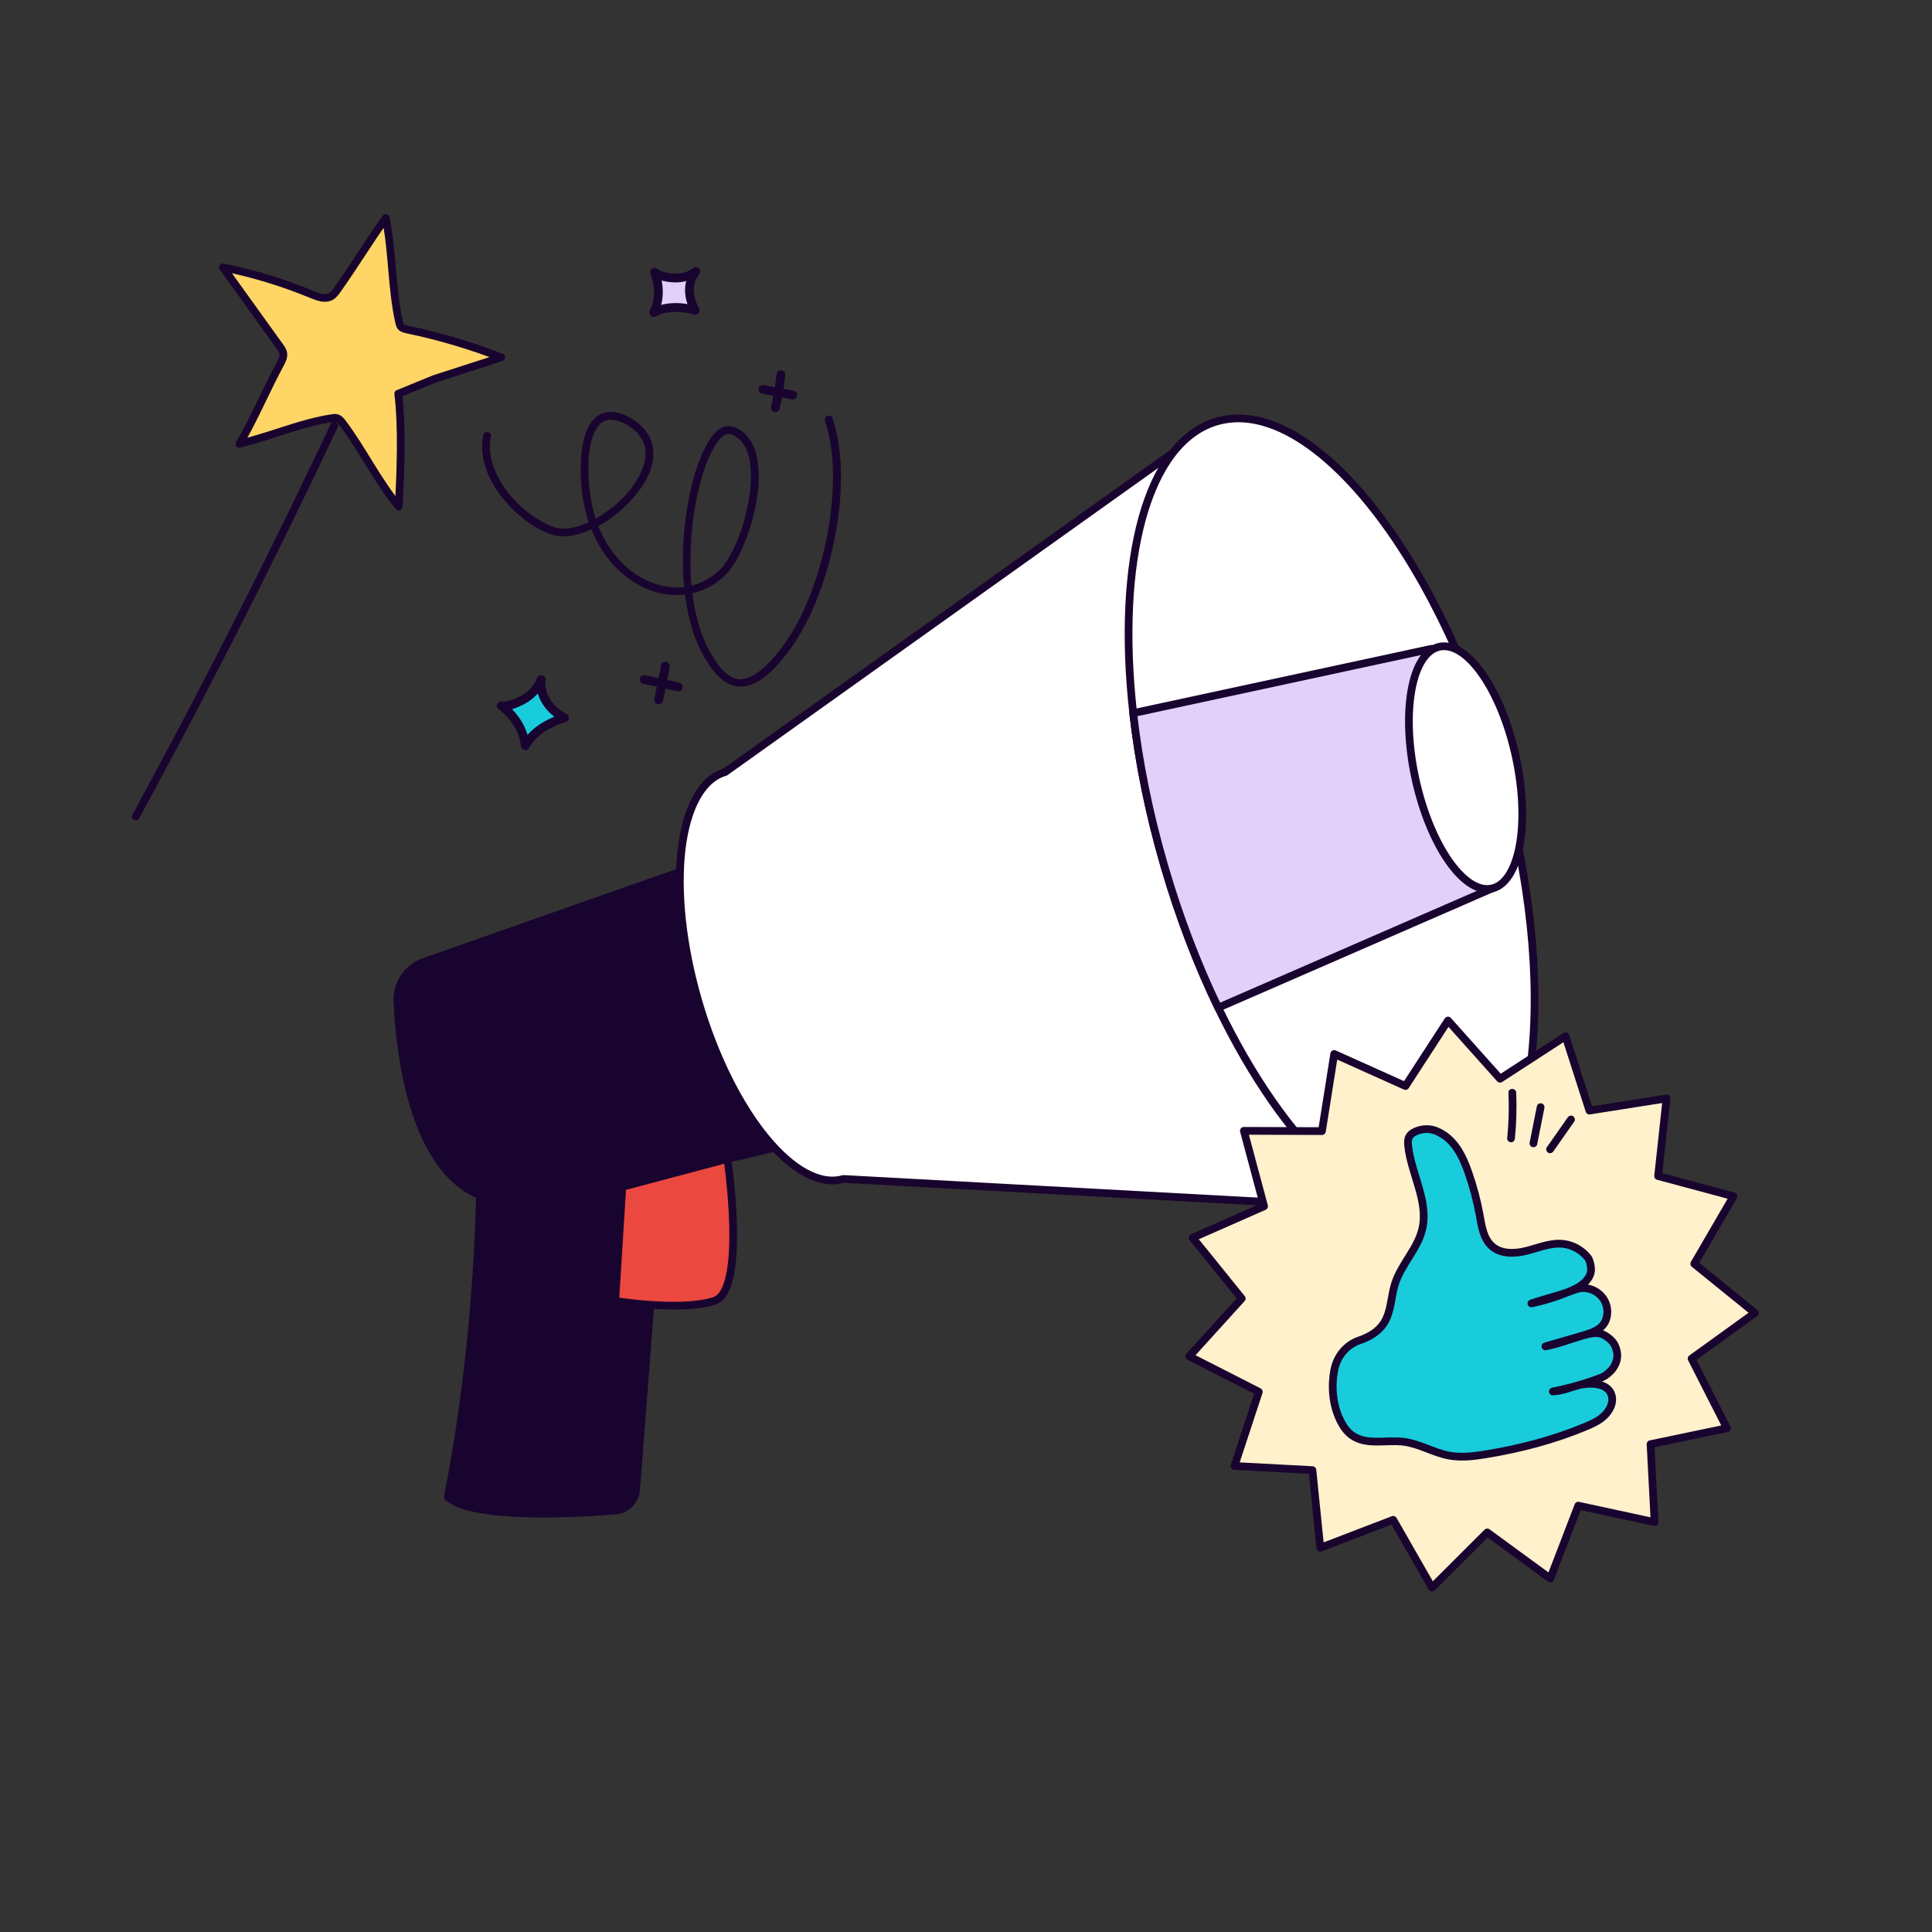 <?xml version="1.0" encoding="UTF-8"?>
<svg id="Layer_1" data-name="Layer 1" xmlns="http://www.w3.org/2000/svg" viewBox="0 0 500 500">
  <rect x="0" y="0" width="500" height="500" fill="#333333" stroke="none"/>
  <defs>
    <style>
      .cls-1, .cls-2 {
        fill: #e2d0fb;
      }

      .cls-3, .cls-4 {
        fill: #19042f;
      }

      .cls-5, .cls-6 {
        fill: #18ccdc;
      }

      .cls-4, .cls-6, .cls-2, .cls-7, .cls-8, .cls-9, .cls-10 {
        stroke: #19042f;
        stroke-linecap: round;
        stroke-linejoin: round;
        stroke-width: 2px;
      }

      .cls-7 {
        fill: #fff;
      }

      .cls-8 {
        fill: #fff1cc;
      }

      .cls-9 {
        fill: #eb483f;
      }

      .cls-10 {
        fill: #ffd666;
      }
    </style>
  </defs>
  <g>
    <path class="cls-3" d="m36,211.83c7.09-13.02,14.03-26.12,20.82-39.29s13.36-26.28,19.82-39.53c3.64-7.47,7.23-14.96,10.78-22.47.55-1.16-1.18-2.17-1.73-1.01-6.33,13.4-12.8,26.74-19.43,40-6.59,13.19-13.33,26.3-20.21,39.34-3.88,7.35-7.8,14.67-11.78,21.96-.62,1.13,1.11,2.14,1.73,1.01h0Z"/>
    <path class="cls-10" d="m103.06,101.88c1.08,8.85.6,20.29.14,29.19-5.28-6.25-9.61-15.13-14.57-21.64-.38-.49-.79-1.01-1.38-1.21-.44-.15-.93-.08-1.39,0-8.08,1.29-12.93,3.74-23.9,6.67,3.66-6.16,7.15-14.41,10.57-20.71.47-.86.94-1.8.78-2.76-.11-.66-.52-1.24-.91-1.78-4.9-6.82-9.8-13.63-14.7-20.45,7.89,1.6,15.63,3.96,23.07,7.04,1.56.65,3.4,1.32,4.87.49.7-.39,1.18-1.07,1.65-1.72,4.45-6.25,8.09-12.32,12.54-18.57,1.81,8.92,1.48,18.07,3.46,26.95.09.42.2.86.48,1.18.39.45,1.02.59,1.6.72,8.29,1.73,16.45,4.14,24.35,7.21-5.66,1.82-11.32,3.63-17.26,5.56-2.48,1.02-4.96,2.03-9.39,3.85Z"/>
  </g>
  <g>
    <path class="cls-4" d="m171.14,300.83l-6.51,84.72c-.22,2.87-2.5,5.15-5.36,5.38-11,.87-36.9,2.23-43.4-3.5,8.76-43.6,8.41-84.93,8.41-84.93l46.87-1.68Z"/>
    <path class="cls-4" d="m109.76,248.92l101.75-35.76,5.85,79.5s-53.76,15.04-91.19,17.42c-18.95-5.78-22.65-36.34-23.32-50.93-.21-4.56,2.6-8.71,6.9-10.23Z"/>
    <g>
      <path class="cls-7" d="m187.71,199.78l127.21-90.72,59.38,204.54-156.01-8.49c-12.33,3.58-29.17-17.1-37.61-46.18-8.44-29.09-5.3-55.57,7.03-59.14Z"/>
      <path class="cls-7" d="m374.3,313.6c23.94-6.95,30.05-58.37,13.65-114.85-16.4-56.48-49.09-96.64-73.03-89.69-18.17,5.28-26.07,36.2-21.65,75.51,1.41,12.45,4.05,25.75,8,39.35,3.87,13.34,8.65,25.76,14.01,36.88,17.34,35.94,40.73,58.11,59.02,52.81Z"/>
    </g>
    <path class="cls-9" d="m188.26,299.92s5.02,33.9-3.34,36.72c-8.36,2.82-25.71.06-25.71.06l1.85-29.55,27.2-7.23Z"/>
    <g>
      <path class="cls-2" d="m315.28,260.79l72.26-31.47-17.06-61.41-77.21,16.65c1.41,12.45,4.05,25.75,8,39.35,3.87,13.34,8.65,25.76,14.01,36.88Z"/>
      <ellipse class="cls-7" cx="379.29" cy="198.66" rx="13.3" ry="32.01" transform="translate(-33.51 85) rotate(-12.25)"/>
    </g>
  </g>
  <g>
    <polygon class="cls-8" points="374.74 264.11 388.21 279.18 405.16 268.18 411.34 287.42 431.3 284.27 429.12 304.36 448.63 309.6 438.47 327.06 454.17 339.79 437.78 351.61 446.94 369.62 427.16 373.75 428.21 393.93 408.46 389.66 401.21 408.52 384.9 396.59 370.6 410.87 360.56 393.33 341.69 400.57 339.65 380.46 319.47 379.4 325.78 360.2 307.78 351.02 321.36 336.05 308.65 320.33 327.14 312.18 321.91 292.66 342.12 292.73 345.29 272.77 363.73 281.06 374.74 264.11"/>
    <path class="cls-6" d="m345.3,354.63c.66-3.57,3.09-6.56,6.43-7.71,2.61-.9,5.01-2.26,6.47-4.58,1.86-2.95,1.77-6.75,2.83-10.1,1.63-5.13,5.93-9.08,7.1-14.35,1.56-7.06-2.88-14.06-3.69-21.28-.09-.82-.13-1.71.26-2.43.46-.85,1.44-1.31,2.27-1.59,1.57-.54,3.28-.51,4.82.14,4.58,1.95,6.67,6.33,8.21,10.68,1.28,3.63,2.27,7.36,2.95,11.14.5,2.81.96,5.9,3.02,7.84,2.39,2.25,6.06,2.11,9.17,1.31,3.11-.8,6.2-2.13,9.4-1.78,2.42.26,4.73,1.53,6.31,3.45.56.68.69,1.52.85,2.39.51,2.83-2,4.9-4.54,6.04-3.48,1.56-7.12,2.74-10.84,3.52,3.15-1.04,6.04-1.77,9.2-2.81,1.27-.42,2.82-1.16,4.15-1.17,2.06-.02,4.14,1.04,5.31,2.81s1.35,4.2.35,6.04c-1.24,2.29-4.12,2.96-6.57,3.7-2.98.9-5.74,1.99-8.81,2.55,3.26-.94,6.52-1.89,9.78-2.83,1.73-.5,3.66-.99,5.29-.16,1.05.53,2.36,1.58,2.88,2.69,1,2.16.86,4.04-.47,5.96-.57.82-1.91,1.99-2.89,2.37-4.1,1.58-8.34,2.8-12.66,3.64,2.67-.16,3.97-.9,6.55-1.58,3.16-.83,8.51-.74,8.8,3.43.05.7-.11,1.41-.38,2.05-1.21,2.81-3.82,4.07-6.37,5.14-8.29,3.48-17.03,5.76-25.9,7.21-3.17.52-6.43.93-9.61.33-3.98-.75-7.61-3.03-11.62-3.55-4.62-.6-9.84,1.06-13.61-1.79-1.29-.97-2.22-2.37-2.93-3.84-1.94-3.98-2.3-8.67-1.51-12.9Z"/>
    <path class="cls-3" d="m392.06,294.62c.39-3.93.5-7.89.33-11.84-.05-1.28-2.05-1.29-2,0,.17,3.95.06,7.9-.33,11.84-.05.54.5,1,1,1,.58,0,.95-.46,1-1h0Z"/>
    <path class="cls-3" d="m397.81,296.17c.62-3.13,1.25-6.25,1.87-9.38.11-.53-.15-1.08-.7-1.23-.49-.14-1.12.17-1.23.7-.62,3.13-1.25,6.25-1.87,9.38-.11.53.15,1.08.7,1.23.49.14,1.12-.17,1.23-.7h0Z"/>
    <path class="cls-3" d="m402.03,297.95c1.8-2.58,3.61-5.16,5.41-7.73.31-.44.08-1.11-.36-1.37-.5-.29-1.06-.09-1.37.36-1.8,2.58-3.61,5.16-5.41,7.73-.31.44-.08,1.11.36,1.37.5.29,1.06.09,1.37-.36h0Z"/>
  </g>
  <path class="cls-3" d="m213.47,108.83c2.07,6.16,2.35,12.84,1.95,19.28-.46,7.3-1.92,14.56-4.19,21.5-2.09,6.4-4.92,12.71-9,18.09-2.12,2.8-4.69,5.78-7.89,7.36-1.02.5-2,.76-3.08.69-.4-.02-.8-.1-1.32-.29-.33-.12-.77-.34-1.19-.61-1.89-1.22-3.4-3.41-4.6-5.42-1.46-2.44-2.52-5.08-3.32-7.8-1.75-5.96-2.27-12.25-2.12-18.44s.9-11.96,2.4-17.75c.59-2.29,1.38-4.79,2.26-6.83.4-.93.84-1.84,1.35-2.72.22-.39.45-.76.7-1.13.1-.15.21-.3.32-.46.16-.22-.01.01.08-.1.06-.08.12-.15.19-.23.23-.27.47-.54.73-.78.12-.11.24-.21.36-.31s-.18.12.04-.02c.06-.04.13-.09.19-.13.12-.08.24-.14.36-.21.3-.17-.13.01.19-.09.12-.04.24-.07.36-.1.04-.01.26-.04.06-.02s.06,0,.11,0c.11,0,.22,0,.34,0s-.24-.07-.03,0c.06.02.13.03.19.05.57.15.81.26,1.26.5.48.26.76.46,1.06.72.17.15.34.32.5.48.07.08.15.16.22.24.04.05.08.1.12.14.11.14-.02-.03.05.06,1.25,1.65,1.82,3.74,2.05,5.74.3,2.57.17,5.2-.18,7.76-.73,5.23-2.28,10.53-4.74,15.19-.5.95-1.04,1.87-1.67,2.75-.3.42-.35.5-.72.91-.32.36-.66.7-1.02,1.02-1.96,1.75-4.31,3.05-6.86,3.69-5.07,1.29-10.42-.17-14.71-3.13-5.12-3.54-8.63-9.1-10.37-15.01-1.08-3.65-1.53-7.5-1.61-11.3-.07-3.21.11-6.57,1.27-9.6.41-1.07.98-2.06,1.76-2.8.63-.59,1.54-1.02,2.35-1.07,2.42-.15,5.05,1.32,6.81,2.97,1.51,1.41,2.44,3.23,2.57,5.12.14,2.05-.44,4.06-1.34,5.89-2.19,4.44-5.99,8.12-10.16,10.75-2.04,1.29-4.11,2.31-6.41,2.93-.53.14-1.06.26-1.6.35-.36.06-.8.11-1.32.13-.49.02-.98,0-1.46-.05-.1-.01-.22-.02-.5-.08-.23-.05-.46-.1-.69-.17-1.53-.45-2.99-1.26-4.34-2.09-1.61-.98-3.11-2.12-4.49-3.4-2.7-2.5-4.98-5.49-6.48-8.86-1.25-2.81-1.89-6.02-1.23-9.07.27-1.25-1.66-1.79-1.93-.53-1.62,7.48,2.97,15.05,8.29,19.93,2.7,2.48,6.02,4.83,9.56,5.92,2.12.65,4.45.44,6.57-.12,5.1-1.33,9.79-4.58,13.39-8.36,3.3-3.45,6.51-8.23,6.14-13.23-.18-2.39-1.21-4.56-2.9-6.25-2.01-2.01-4.98-3.71-7.87-3.81-6.62-.22-7.85,8.5-7.98,13.39-.21,7.62,1.22,15.58,5.34,22.09,3.27,5.18,8.23,9.47,14.2,11.17,5.53,1.57,11.5.59,16.1-2.91,1.88-1.43,3.31-3.12,4.49-5.17,1.33-2.3,2.36-4.78,3.22-7.28,1.85-5.38,3.09-11.33,2.6-17.04-.21-2.38-.72-4.85-2.03-6.89-1.12-1.75-2.95-3.26-5.04-3.64-3.4-.6-5.71,3.44-6.93,5.97-2.38,4.91-3.66,10.36-4.5,15.72-1.02,6.56-1.34,13.26-.7,19.87.61,6.27,2.03,12.65,5.21,18.15,1.34,2.32,2.97,4.67,5.18,6.25,2,1.43,4.48,1.78,6.8.94,3.61-1.32,6.45-4.43,8.81-7.34,2.14-2.63,3.94-5.51,5.5-8.52,3.48-6.73,5.85-14.05,7.35-21.47s2.19-14.94,1.45-22.39c-.31-3.14-.88-6.27-1.88-9.27-.41-1.21-2.34-.69-1.93.53h0Z"/>
  <g>
    <path class="cls-3" d="m200.96,96.99c-.29,2.78-.76,5.53-1.4,8.24-.14.6.19,1.24.8,1.4.58.16,1.26-.19,1.4-.8.69-2.91,1.17-5.87,1.48-8.85.06-.61-.57-1.14-1.14-1.14-.67,0-1.08.53-1.14,1.14h0Z"/>
    <path class="cls-3" d="m197.15,101.88c2.58.51,5.16.95,7.74,1.46.6.12,1.23-.17,1.4-.8.15-.56-.19-1.28-.8-1.4-2.57-.51-5.16-.95-7.74-1.46-.6-.12-1.23.17-1.4.8-.15.56.19,1.28.8,1.4h0Z"/>
    <path class="cls-3" d="m171.07,172.08c-.47,2.94-1.09,5.85-1.72,8.77-.13.6.18,1.23.8,1.4.57.16,1.27-.19,1.4-.8.63-2.91,1.25-5.82,1.72-8.77.1-.61-.16-1.23-.8-1.4-.54-.15-1.31.18-1.4.8h0Z"/>
    <path class="cls-3" d="m166.43,176.96c2.95.59,5.89,1.27,8.82,1.94.6.14,1.24-.18,1.4-.8.16-.58-.19-1.27-.8-1.4-2.93-.67-5.87-1.35-8.82-1.94-.6-.12-1.23.17-1.4.8-.15.56.19,1.28.8,1.4h0Z"/>
    <g>
      <path class="cls-5" d="m129.71,182.68c2.19.3,8.72-1.87,10.29-6.82-.45,4.37,2.16,7.91,6.06,9.94-3.85,1.1-8.25,3.67-10.15,7.19-.52-6.46-6.21-10.31-6.21-10.31Z"/>
      <path class="cls-3" d="m129.71,183.82c2,.25,4.3-.7,6.02-1.63,2.44-1.32,4.5-3.36,5.38-6.03l-2.24-.3c-.45,4.77,2.56,8.78,6.63,10.92l.27-2.09c-4.23,1.23-8.64,3.76-10.83,7.72l2.13.58c-.4-4.47-3.06-8.77-6.77-11.3-1.22-.83-2.36,1.15-1.15,1.97.08.06.16.12.25.18.19.14-.22-.18.08.06.11.09.23.19.34.28.69.59,1.34,1.24,1.92,1.93,1.62,1.9,2.82,4.32,3.05,6.87.09,1.06,1.54,1.64,2.13.58,1.91-3.45,5.79-5.6,9.47-6.67.91-.26,1.17-1.62.27-2.09-3.42-1.8-5.88-4.94-5.5-8.95.13-1.34-1.86-1.47-2.24-.3-.71,2.15-2.5,3.7-4.45,4.73-.87.46-1.72.79-2.7,1.04-.22.06-.44.11-.66.15-.1.02-.21.04-.31.05.26-.04-.05,0-.09,0-.32.03-.65.04-.97,0-.61-.08-1.14.58-1.14,1.14,0,.68.53,1.07,1.14,1.14Z"/>
    </g>
    <g>
      <path class="cls-1" d="m169.39,70.48c1.46,1.23,7.24,2.66,10.68-.23-2.35,2.99-2.08,6.79-.16,10.07-3.33-.97-7.73-1.13-10.75.57,2.6-4.97.23-10.41.23-10.41Z"/>
      <path class="cls-3" d="m168.58,71.29c1.48,1.2,3.55,1.63,5.41,1.77,2.47.18,4.95-.41,6.89-2l-1.79-1.38c-2.57,3.34-2.17,7.73-.16,11.22l1.29-1.68c-3.72-1.07-8.15-1.23-11.63.69l1.56,1.56c1.8-3.53,1.8-7.94.23-11.56-.25-.57-1.08-.69-1.56-.41-.58.34-.66.99-.41,1.56-.12-.29-.09-.23,0,0s.16.45.23.68c.23.73.4,1.49.51,2.25.29,2.1.04,4.39-.96,6.33-.52,1.01.53,2.13,1.56,1.56,2.94-1.61,6.75-1.35,9.87-.46.97.28,1.78-.82,1.29-1.68-.8-1.4-1.35-2.95-1.37-4.57s.54-3.07,1.52-4.35c.34-.44.11-1.17-.29-1.47-.48-.36-1.05-.28-1.5.09-1.47,1.21-3.45,1.46-5.27,1.33-.78-.06-1.59-.21-2.41-.47-.18-.06-.35-.12-.52-.18,0,0-.28-.12-.15-.06s-.1-.05-.13-.06c-.14-.07-.29-.14-.42-.23-.09-.05-.43-.31-.16-.09-.48-.39-1.15-.47-1.61,0-.4.4-.48,1.22,0,1.61Z"/>
    </g>
  </g>
</svg>
